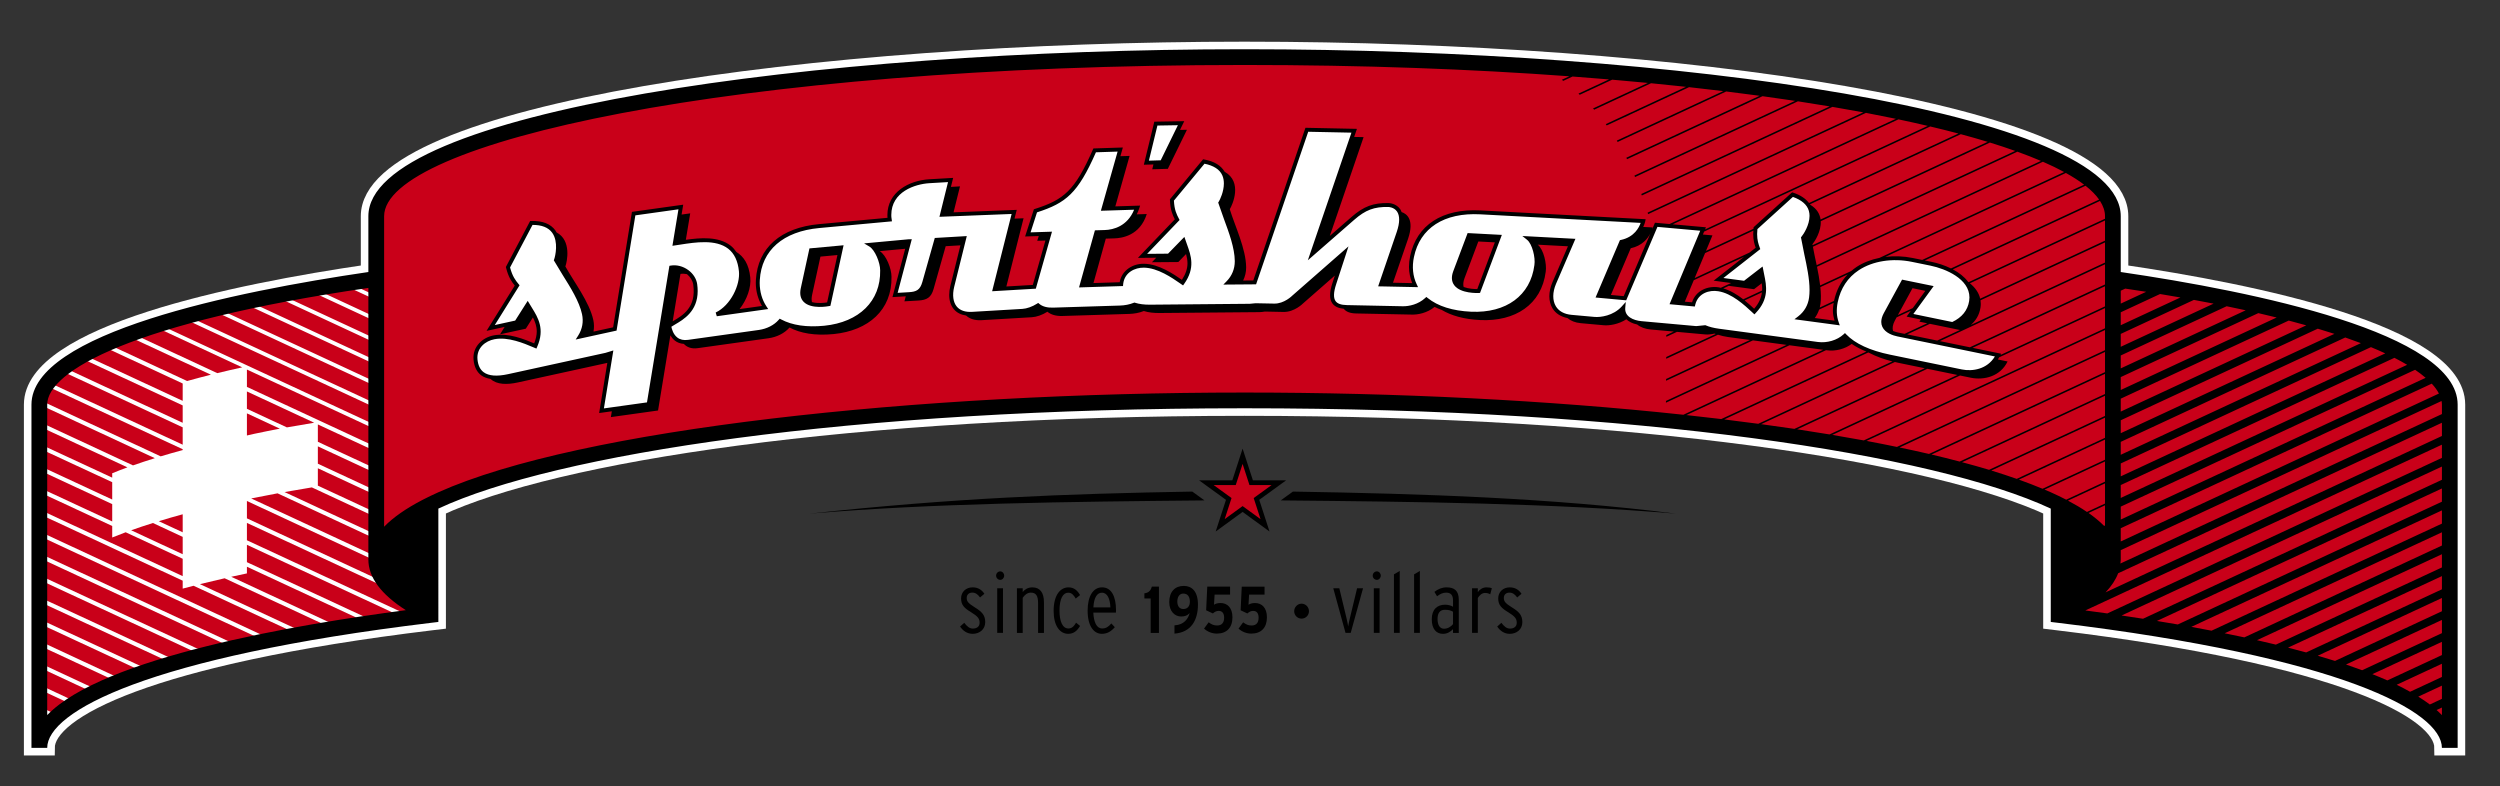<?xml version="1.0" encoding="iso-8859-1"?>
<!-- Generator: Adobe Illustrator 19.0.0, SVG Export Plug-In . SVG Version: 6.00 Build 0)  -->
<!DOCTYPE svg PUBLIC "-//W3C//DTD SVG 1.1//EN" "http://www.w3.org/Graphics/SVG/1.1/DTD/svg11.dtd">
<svg version="1.1" id="Calque_1" xmlns="http://www.w3.org/2000/svg" xmlns:xlink="http://www.w3.org/1999/xlink" x="0px" y="0px"
	 viewBox="0 0 330.667 104" style="enable-background:new 0 0 330.667 104;" xml:space="preserve">
<rect x="0" y="0" width="330.667" height="104" fill="#333333" stroke="none"/>
<g>
	<path style="fill:#FFFFFF;stroke:#FFFFFF;stroke-width:2;" d="M280.504,35.979v-7.383c0-13.823-58.924-22.084-115.891-22.084
		S48.723,14.773,48.723,28.596v7.383C31.037,38.57,4.161,44.062,4.161,53.515v45.407h2.082c0-4.805,13.309-12.023,50.82-16.549
		l0.917-0.11V67.27c15.386-7.189,54.442-13.269,106.633-13.269s91.247,6.079,106.634,13.269v14.993l0.916,0.11
		c37.511,4.526,50.82,11.744,50.82,16.549h2.082V53.515C325.066,44.062,298.191,38.57,280.504,35.979z"/>
</g>
<path style="fill:#FFFFFF;" d="M279.465,36.876v-8.278c0-11.62-51.422-21.043-114.851-21.043S49.765,16.977,49.765,28.597v8.278
	c-27.106,3.85-44.561,9.868-44.561,16.641v17.429v27.979c0-7.35,20.57-13.821,51.737-17.582v-14.67v-0.001
	c16.25-8.005,58.324-13.709,107.673-13.709c49.348,0,91.424,5.704,107.674,13.708v0.002v14.67
	c31.168,3.761,51.738,10.232,51.738,17.582V70.945V53.516C324.026,46.744,306.569,40.725,279.465,36.876z"/>
<polygon style="fill:#C90019;" points="164.355,60.351 165.489,63.841 169.155,63.841 166.189,65.994 167.321,69.482 
	164.355,67.324 161.39,69.482 162.524,65.994 159.556,63.841 163.223,63.841 "/>
<g>
	<path style="fill:#C90019;" d="M192.466,35.952c-1.038,2.756,3.109,2.541,3.109,2.541l2.701-7.184l-3.982-0.211L192.466,35.952z"/>
	<path style="fill:#C90019;" d="M106.174,38.166c-0.63,2.877,3.442,2.064,3.442,2.064l1.631-7.497l-3.97,0.365L106.174,38.166z"/>
	<path style="fill:#C90019;" d="M279.464,36.875v-8.278c0-11.62-51.421-21.043-114.851-21.043c-63.43,0-114.85,9.423-114.85,21.043
		v8.295c-1.239,0.176-2.465,0.356-3.664,0.54l3.642,1.693v0.56l-4.544-2.111c-1.24,0.194-2.454,0.395-3.647,0.6l8.191,3.809v0.559
		l-9.073-4.218c-1.208,0.211-2.384,0.43-3.54,0.65l12.613,5.863v0.561l-13.466-6.26c-1.171,0.229-2.317,0.461-3.432,0.699
		l16.898,7.855v0.562l-17.721-8.238c-1.133,0.247-2.243,0.498-3.314,0.755l21.035,9.779v0.561L27.919,40.964
		c-1.092,0.269-2.158,0.541-3.181,0.818l25.004,11.623v0.559L23.988,41.991c-1.045,0.292-2.061,0.588-3.028,0.889L49.742,56.26v0.56
		l-17.083-7.942v2.296l17.083,7.942v0.602l-7.701-3.58v2.297l7.701,3.58v0.602l-7.701-3.58v2.296l7.701,3.58v0.604l-7.701-3.581
		v2.297l7.701,3.58v0.602l-8.496-3.949c-1.228,0.201-2.432,0.406-3.608,0.618l12.104,5.627v0.601L36.71,65.251
		c-1.191,0.221-2.353,0.445-3.486,0.676l16.518,7.678v0.041c0.203-2.085,2.074-4.095,5.359-5.99
		c0.189-0.109,0.389-0.219,0.587-0.327c0.324-0.177,0.654-0.353,1.001-0.526c16.057-8.073,58.307-13.84,107.924-13.84
		c49.349,0,91.423,5.703,107.674,13.707v0.002c0.573,0.282,1.113,0.567,1.622,0.855c0.01,0.006,0.021,0.012,0.03,0.018
		c0.241,0.137,0.475,0.274,0.7,0.412c0.023,0.014,0.046,0.028,0.068,0.042c0.219,0.135,0.431,0.27,0.635,0.405
		c0.022,0.016,0.044,0.03,0.066,0.045c0.205,0.138,0.404,0.275,0.594,0.414c0.006,0.004,0.012,0.009,0.018,0.013
		c0.755,0.552,1.387,1.112,1.898,1.68c0.05,0.055,0.102,0.11,0.15,0.165c0.081,0.095,0.154,0.189,0.228,0.285
		c0.057,0.072,0.113,0.144,0.166,0.217c0.062,0.087,0.12,0.174,0.178,0.262c0.053,0.082,0.104,0.164,0.153,0.245
		c0.048,0.082,0.093,0.164,0.137,0.247c0.046,0.089,0.089,0.178,0.129,0.268c0.035,0.077,0.07,0.154,0.1,0.231
		c0.038,0.097,0.069,0.194,0.101,0.292c0.022,0.07,0.047,0.143,0.066,0.213c0.028,0.111,0.049,0.224,0.068,0.335
		c0.011,0.059,0.025,0.116,0.033,0.175c0.022,0.172,0.035,0.343,0.035,0.515c0,2.582-2.539,5.053-7.177,7.337
		c31.168,3.761,51.738,10.232,51.738,17.582V70.944V53.515C324.026,46.743,306.569,40.723,279.464,36.875z M152.882,16.35
		l3.337-0.059l-2.529,5.167l-2.062,0.06L152.882,16.35z M259.422,49.116l-9.481-1.951c-1.961-0.4-4.429-1.184-5.924-2.748
		c-0.898,0.826-2.316,1.246-3.604,1.073l-13.091-1.756c-0.636-0.087-1.262-0.228-1.804-0.458c-0.437,0.109-0.854,0.147-1.189,0.115
		l-7.23-0.653c-1.385-0.125-2.499-0.82-2.391-2.041c-1.151,1.284-2.928,1.559-3.815,1.479l-3.049-0.275
		c-2.48-0.221-3.186-2.31-2.275-4.453l2.422-5.619l-5.841-0.311c0.786,0.635,1.218,2.559,1.058,3.582
		c-0.555,4.366-4.06,6.596-8.647,6.389c-2.674-0.125-4.598-0.834-5.889-1.871c-1.016,0.938-2.361,1.166-3.133,1.149l-7.404-0.153
		c-1.886-0.039-2.329-1.035-1.645-3.121l1.331-4.084l-6.707,5.875c0,0-1.127,1.163-2.587,1.131l-2.457-0.048
		c-0.253,0.045-0.508,0.07-0.76,0.073l-13.204,0.119c-0.724,0.006-1.436-0.07-2.054-0.266c-0.644,0.26-1.317,0.361-1.906,0.381
		l-8.858,0.275c-0.841,0.025-1.525-0.166-1.99-0.561c-0.668,0.426-1.432,0.691-2.068,0.728l-6.644,0.391
		c-2.238,0.132-3.149-1.442-2.635-3.61l1.586-6.393l-3.696,0.219l-1.594,5.639c-0.324,1.169-0.912,1.48-2.012,1.544l-1.849,0.108
		l1.866-7.083c-0.027-0.003-0.053-0.017-0.082-0.022l-5.059,0.468c0.87,0.513,1.576,2.355,1.565,3.39
		c0.083,4.402-3.063,7.112-7.631,7.577c-2.517,0.247-4.445-0.116-5.855-0.868c-0.681,0.785-1.717,1.272-2.773,1.422l-9.376,1.314
		c-2.291,0.32-2.526-2.125-2.526-2.125c1.146-0.797,3.965-1.714,3.438-5.472c-0.199-1.409-1.783-2.467-3.188-2.229l-2.967,18.068
		l-6.238,0.872l1.238-7.603c-0.214,0.083-0.436,0.154-0.66,0.201l-12.902,2.823c-2.015,0.442-4.125,0.295-4.344-2.208
		c-0.145-1.668,1.198-2.69,2.457-2.925c1.991-0.394,4.38,0.702,5.462,1.153c1.118-2.553-0.141-3.979-1.019-5.484l-1.49,2.348
		l-3.406,0.747l3.505-5.626c-0.396-0.48-0.887-1.061-1.217-2.406l3.09-5.856c4.49-0.132,3.536,4.165,3.262,4.911
		c1.142,2.061,3.175,4.691,3.699,7.088c0.237,1.082,0.032,2.137-0.538,3.033l4.626-1.012l2.486-15.257l6.241-0.875L89.253,32.2
		c2.749-0.384,8.205-1.707,8.741,3.649c0.21,2.006-1.201,4.761-3.221,5.722l6.388-0.894c-0.705-1.06-1.006-2.332-0.922-3.675
		c0.221-3.79,2.893-6.619,8.102-7.1l9.342-0.861c-0.016-0.109-0.038-0.215-0.044-0.324c-0.189-3.238,2.867-4.604,5.283-4.748
		l2.808-0.163l-1.136,4.598l9.547-0.375l-2.576,10.214l5.241-0.308l1.99-7.02l-2.848,0.09l1.006-3.12
		c3.843-1.228,5.376-2.381,7.833-7.997l3.381-0.108l-2.212,7.826l4.482-0.141c-0.907,2.877-3.319,3.191-4.28,3.22l-1.137,0.035
		l-1.955,7.026l5.238-0.164c0-0.029-0.003-0.048,0-0.076c0.199-1.664,1.722-2.388,3.005-2.361c2.028,0.021,4.143,1.586,5.108,2.248
		c1.618-2.268,0.678-3.921,0.13-5.574l-1.941,1.993l-3.489,0.032l4.586-4.79c-0.29-0.552-0.652-1.218-0.7-2.602l4.227-5.101
		c4.42,0.791,2.607,4.803,2.184,5.479c0.696,2.249,2.147,5.242,2.167,7.692c0.01,1.105-0.408,2.102-1.148,2.858l3.52-0.029
		l6.897-20.188l6.262,0.132l-5.568,16.301l5.402-4.716c1.594-1.391,2.814-1.801,4.699-1.762c0.356,0.006,2.485,0.291,1.35,3.629
		c0,0-1.854,5.342-2.349,6.873l4.5,0.092c-0.548-1.149-0.659-2.453-0.382-3.771c0.77-3.72,3.819-6.132,9.045-5.853l21.539,1.149
		c0,0-0.439,2.228-2.896,2.753l-3.032,7.135l3.508,0.32l4.132-9.715l6.202,0.558l-4.06,9.721l2.773,0.253
		c0.008-0.032,0.011-0.058,0.018-0.09c0.433-1.617,2.045-2.117,3.309-1.909c2.005,0.308,3.878,2.156,4.739,2.95
		c1.923-2.018,1.226-3.787,0.918-5.504l-2.202,1.698l-3.457-0.462l5.218-4.088c-0.209-0.586-0.475-1.301-0.324-2.678l4.905-4.45
		c4.265,1.409,1.9,5.122,1.388,5.732c0.368,2.326,1.381,5.494,1.054,7.923c-0.146,1.099-0.702,2.021-1.541,2.665l4.956,0.667
		c-0.28-0.794-0.361-1.711-0.141-2.79c1.051-5.113,6.179-6.359,10.117-5.549l2.477,0.506c2.161,0.445,5.775,1.957,5.303,4.969
		c-0.252,1.563-1.275,2.482-2.439,3.012l-5.648-1.163l2.685-3.688l-3.592-0.737l-2.334,4.284c-0.95,1.784,0.62,2.47,1.629,2.679
		l13.283,2.729C263.354,48.918,261.236,49.491,259.422,49.116z"/>
	<path style="fill:#C90019;" d="M6.004,50.976l0.004,0.002c0.011-0.017,0.02-0.034,0.032-0.052
		C6.029,50.944,6.015,50.96,6.004,50.976z"/>
	<path style="fill:#C90019;" d="M32.659,75.842c-0.705,0.147-1.395,0.297-2.076,0.447l14.453,6.717
		c1.22-0.193,2.464-0.381,3.728-0.564L32.659,74.96V75.842z"/>
	<path style="fill:#C90019;" d="M32.659,74.356l17.093,7.943c1.255-0.178,2.534-0.351,3.829-0.52l-20.922-9.719V74.356z"/>
	<path style="fill:#C90019;" d="M26.445,77.262l14.006,6.51c1.184-0.209,2.391-0.413,3.622-0.611l-14.36-6.675
		C28.59,76.74,27.497,76.999,26.445,77.262z"/>
	<path style="fill:#C90019;" d="M32.659,69.163v2.296l21.935,10.19c0.761-0.098,1.527-0.192,2.301-0.285
		c-2.136-1.053-3.82-2.145-5.022-3.27L32.659,69.163z"/>
	<path style="fill:#C90019;" d="M5.202,98.946c-0.045-0.607,0.108-1.207,0.383-1.801l-0.383-0.18V98.946z"/>
	<path style="fill:#C90019;" d="M5.202,96.366l0.637,0.295c0.333-0.564,0.784-1.123,1.356-1.675l-1.993-0.917V96.366z"/>
	<path style="fill:#C90019;" d="M5.202,93.466l2.43,1.123c0.544-0.474,1.175-0.942,1.891-1.403l-4.321-2.015V93.466z"/>
	<path style="fill:#C90019;" d="M5.202,90.57l4.868,2.27c0.689-0.417,1.454-0.828,2.278-1.233l-7.146-3.332V90.57z"/>
	<path style="fill:#C90019;" d="M5.202,78.979l18.376,8.533c1.008-0.285,2.051-0.564,3.131-0.84L5.202,76.683V78.979z"/>
	<path style="fill:#C90019;" d="M5.202,76.083l22.349,10.38c1.052-0.262,2.138-0.519,3.254-0.771L5.202,73.787V76.083z"/>
	<path style="fill:#C90019;" d="M5.202,87.673l7.779,3.625c0.796-0.373,1.654-0.742,2.562-1.104L5.202,85.378V87.673z"/>
	<path style="fill:#C90019;" d="M5.202,84.774l11.042,5.142c0.886-0.341,1.819-0.677,2.801-1.008L5.202,82.479V84.774z"/>
	<path style="fill:#C90019;" d="M5.202,81.876l14.603,6.782c0.951-0.31,1.942-0.615,2.975-0.915L5.202,79.58V81.876z"/>
	<polygon style="fill:#C90019;" points="14.842,66.676 5.181,62.185 5.185,64.483 14.842,68.971 	"/>
	<path style="fill:#C90019;" d="M21.253,60.36c0.936-0.281,1.9-0.559,2.911-0.83v-0.111l-18.156-8.44
		c-0.418,0.632-0.688,1.27-0.796,1.918L21.253,60.36z"/>
	<path style="fill:#C90019;" d="M20.478,60.602L5.162,53.475c-0.001,0.021-0.005,0.041-0.005,0.062l0.006,2.236l12.429,5.783
		C18.507,61.233,19.471,60.915,20.478,60.602z"/>
	<path style="fill:#C90019;" d="M14.842,62.596c0.639-0.264,1.311-0.523,2.01-0.781L5.165,56.378l0.007,2.313l9.67,4.485V62.596z"/>
	<polygon style="fill:#C90019;" points="14.842,66.074 14.842,63.778 5.174,59.294 5.181,61.583 	"/>
	<path style="fill:#C90019;" d="M24.164,73.907l-7.541-3.506c-0.614,0.229-1.215,0.457-1.781,0.691v-1.361v-0.158l-9.655-4.488
		l0.006,2.299l18.971,8.818V73.907z"/>
	<path style="fill:#C90019;" d="M24.164,77.854v-1.049L5.195,67.988l0.006,2.298l30.772,14.318c1.153-0.227,2.33-0.449,3.536-0.666
		l-13.902-6.461C25.121,77.602,24.634,77.727,24.164,77.854z"/>
	<path style="fill:#C90019;" d="M5.202,70.967v2.215L31.68,85.495c1.1-0.242,2.231-0.479,3.388-0.711L5.202,70.887V70.967z"/>
	<path style="fill:#C90019;" d="M32.659,66.264v2.297l18.234,8.477c-0.726-0.927-1.121-1.874-1.164-2.836L32.659,66.264z"/>
	<path style="fill:#C90019;" d="M17.35,70.137l6.814,3.168V71.01l-3.939-1.832C19.222,69.493,18.258,69.812,17.35,70.137z"/>
	<path style="fill:#C90019;" d="M32.659,56.778V57.6l0.972-0.221c1.138-0.229,2.186-0.463,3.381-0.682l-4.353-2.023V56.778z"/>
	<path style="fill:#C90019;" d="M24.164,50.725l-10.791-5.018c-0.857,0.391-1.648,0.788-2.378,1.191l13.169,6.121V50.725z"/>
	<path style="fill:#C90019;" d="M27.893,49.561l-11.217-5.215c-0.933,0.352-1.811,0.707-2.639,1.069l10.714,4.981
		C25.761,50.112,26.806,49.834,27.893,49.561z"/>
	<path style="fill:#C90019;" d="M24.164,57.104v-0.582L7.891,48.958c-0.626,0.518-1.142,1.041-1.556,1.572l17.828,8.288V57.104z"/>
	<path style="fill:#C90019;" d="M24.164,53.624l-13.749-6.392c-0.759,0.443-1.439,0.893-2.04,1.349l15.788,7.34V53.624z"/>
	<path style="fill:#C90019;" d="M41.556,55.913l-8.898-4.137v2.297l5.288,2.457C39.124,56.319,40.327,56.114,41.556,55.913z"/>
	<path style="fill:#C90019;" d="M24.164,68.022c-1.063,0.287-2.183,0.617-3.163,0.915l3.163,1.47V68.022z"/>
	<path style="fill:#C90019;" d="M32.037,48.589l-11.79-5.48c-0.994,0.318-1.948,0.641-2.852,0.97l11.345,5.274
		C29.805,49.092,30.905,48.839,32.037,48.589z"/>
</g>
<path style="fill:none;stroke:#AEC0CA;stroke-width:2.082;" d="M56.939,81.34"/>
<path d="M164.058,60.255c0,0-0.938,2.895-1.061,3.274c-0.399,0-4.403,0-4.403,0s3.24,2.35,3.563,2.584
	c-0.123,0.38-1.361,4.188-1.361,4.188s3.236-2.356,3.559-2.592c0.323,0.235,3.56,2.591,3.56,2.591s-1.235-3.808-1.358-4.188
	c0.323-0.234,3.561-2.584,3.561-2.584s-4.002,0-4.401,0c-0.123-0.38-1.36-4.189-1.36-4.189L164.058,60.255z M163.223,64.154h0.227
	c0,0,0.582-1.795,0.905-2.791c0.324,0.996,0.907,2.791,0.907,2.791s1.884,0,2.931,0c-0.847,0.614-2.371,1.721-2.371,1.721
	s0.582,1.794,0.905,2.789c-0.847-0.616-2.372-1.726-2.372-1.726s-1.523,1.109-2.37,1.725c0.323-0.995,0.906-2.788,0.906-2.788
	s-1.525-1.106-2.372-1.721C161.565,64.154,163.223,64.154,163.223,64.154z"/>
<g>
	<path d="M171.01,65.019l-1.614,1.168c18.12,0.176,35.837,0.377,52.254,1.75C205.142,65.857,188.515,65.314,171.01,65.019z"/>
	<path d="M157.7,65.019c-16.941,0.299-31.393,0.84-50.639,2.918c16.416-1.373,34.134-1.574,52.254-1.75L157.7,65.019z"/>
</g>
<g>
	<path d="M128.65,83.834c-0.742,0-1.293-0.414-1.664-0.965l0.551-0.494c0.371,0.482,0.697,0.764,1.135,0.764
		c0.574,0,0.899-0.305,0.899-0.764c0-0.529-0.214-0.832-1.102-1.383c-0.921-0.551-1.349-0.967-1.349-1.844
		c0-0.844,0.63-1.461,1.529-1.461c0.707,0,1.225,0.336,1.551,0.853l-0.573,0.482c-0.271-0.369-0.562-0.639-1.023-0.639
		c-0.46,0-0.741,0.279-0.741,0.707c0,0.461,0.214,0.707,1.057,1.236c0.921,0.562,1.394,1.023,1.394,1.955
		C130.313,83.261,129.549,83.834,128.65,83.834z"/>
	<path d="M132.302,76.697c-0.304,0-0.551-0.258-0.551-0.562c0-0.303,0.247-0.561,0.551-0.561c0.281,0,0.518,0.258,0.518,0.561
		C132.82,76.439,132.583,76.697,132.302,76.697z M131.898,83.711v-5.9h0.764v5.9H131.898z"/>
	<path d="M137.304,83.711v-3.955c0-0.967-0.292-1.371-0.955-1.371c-0.473,0-0.832,0.324-1.079,0.686v4.641h-0.765v-5.9h0.765v0.494
		c0.259-0.326,0.675-0.617,1.27-0.617c1.001,0,1.54,0.662,1.54,1.977v4.047H137.304z"/>
	<path d="M141.294,83.834c-1.112,0-1.934-1.055-1.934-3.033c0-2.104,0.889-3.113,1.967-3.113c0.754,0,1.203,0.449,1.529,1.021
		l-0.573,0.461c-0.281-0.473-0.528-0.775-1-0.775c-0.675,0-1.146,0.775-1.146,2.359c0,1.43,0.393,2.373,1.18,2.373
		c0.439,0,0.72-0.27,1.012-0.764l0.528,0.426C142.475,83.441,142.002,83.834,141.294,83.834z"/>
	<path d="M146.869,80.34h-2.248c0.067-1.338,0.506-1.945,1.124-1.945C146.476,78.394,146.825,79.205,146.869,80.34z M147.612,80.722
		c0-1.891-0.642-3.035-1.844-3.035c-1.157,0-1.911,1.123-1.911,3.078c0,2.104,0.855,3.068,1.877,3.068
		c0.697,0,1.215-0.303,1.72-0.877l-0.46-0.494c-0.405,0.473-0.742,0.664-1.214,0.664c-0.732,0-1.113-0.832-1.169-2.102h2.989
		C147.612,80.935,147.612,80.857,147.612,80.722z"/>
	<path d="M153.289,83.711v-6.119h-0.935c-0.123,0.455-0.385,0.822-0.988,0.883v0.682h0.83v4.555H153.289z"/>
	<path d="M157.381,79.593c0,0.516-0.262,0.961-0.865,0.961c-0.533,0-0.796-0.418-0.796-0.986c0-0.568,0.253-1.059,0.786-1.059
		C157.154,78.509,157.381,79.007,157.381,79.593z M158.449,79.968c0-1.758-0.806-2.473-1.88-2.473c-1.137,0-1.915,0.75-1.915,2.141
		c0,1.26,0.761,1.906,1.564,1.906c0.525,0,0.839-0.131,1.137-0.463c-0.201,0.77-0.743,1.564-2.011,1.635v1.092
		C157.522,83.64,158.449,82.058,158.449,79.968z"/>
	<path d="M163.012,81.648c0-1.267-0.683-1.889-1.574-1.889c-0.402,0-0.646,0.088-0.866,0.227l0.079-1.338h2.046v-1.057h-3.017
		l-0.147,3.131l0.891,0.418c0.228-0.219,0.482-0.34,0.77-0.34c0.445,0,0.718,0.297,0.718,0.908c0,0.621-0.289,1.023-0.919,1.023
		c-0.42,0-0.708-0.105-1.128-0.42l-0.611,0.83c0.438,0.412,1.066,0.664,1.688,0.664C162.251,83.806,163.012,83.021,163.012,81.648z"
		/>
	<path d="M165.503,83.806c-0.621,0-1.251-0.252-1.688-0.664l0.611-0.83c0.42,0.314,0.709,0.42,1.129,0.42
		c0.629,0,0.917-0.402,0.917-1.023c0-0.611-0.271-0.908-0.717-0.908c-0.288,0-0.541,0.121-0.769,0.34l-0.892-0.418l0.148-3.131
		h3.016v1.057h-2.045l-0.079,1.338c0.218-0.139,0.463-0.227,0.865-0.227c0.892,0,1.573,0.621,1.573,1.889
		C167.575,83.021,166.815,83.806,165.503,83.806z"/>
	<path d="M172.156,81.824c-0.539,0-0.979-0.438-0.979-0.979c0-0.539,0.439-1,0.979-1c0.539,0,0.978,0.461,0.978,1
		C173.133,81.386,172.695,81.824,172.156,81.824z"/>
	<path d="M178.653,83.711h-0.685l-1.619-5.9h0.798l0.967,4.014c0.067,0.279,0.169,0.785,0.202,1.033
		c0.034-0.248,0.146-0.754,0.214-1.033l0.967-4.014h0.787L178.653,83.711z"/>
	<path d="M182.115,76.697c-0.304,0-0.551-0.258-0.551-0.562c0-0.303,0.247-0.561,0.551-0.561c0.281,0,0.517,0.258,0.517,0.561
		C182.631,76.439,182.396,76.697,182.115,76.697z M181.71,83.711v-5.9h0.764v5.9H181.71z"/>
	<path d="M184.373,83.711v-7.744l0.765-0.449v8.193H184.373z"/>
	<path d="M187.037,83.711v-7.744l0.764-0.449v8.193H187.037z"/>
	<path d="M192.186,82.552c-0.281,0.35-0.709,0.607-1.192,0.607c-0.562,0-0.855-0.506-0.855-1.293c0-0.764,0.304-1.213,0.979-1.213
		c0.518,0,0.787,0.1,1.068,0.258V82.552z M192.95,83.711V79.34c0-1.248-0.619-1.652-1.618-1.652c-0.607,0-1.124,0.225-1.608,0.594
		l0.35,0.586c0.415-0.316,0.774-0.482,1.202-0.482c0.618,0,0.911,0.324,0.911,1.033v0.832c-0.26-0.158-0.63-0.269-1.058-0.269
		c-0.999,0-1.753,0.596-1.753,1.922c0,1.348,0.641,1.932,1.483,1.932c0.573,0,1.001-0.279,1.327-0.617v0.494H192.95z"/>
	<path d="M197.322,77.81c-0.169-0.08-0.37-0.123-0.72-0.123c-0.482,0-0.898,0.281-1.135,0.629V77.81h-0.765v5.9h0.765v-4.619
		c0.214-0.359,0.562-0.664,0.934-0.664c0.304,0,0.494,0.057,0.708,0.18L197.322,77.81z"/>
	<path d="M201.357,82.283c0-0.932-0.472-1.393-1.393-1.955c-0.843-0.529-1.057-0.775-1.057-1.236c0-0.428,0.281-0.707,0.741-0.707
		c0.462,0,0.754,0.27,1.023,0.639l0.573-0.482c-0.326-0.518-0.843-0.853-1.551-0.853c-0.9,0-1.529,0.617-1.529,1.461
		c0,0.877,0.428,1.293,1.349,1.844c0.889,0.551,1.102,0.854,1.102,1.383c0,0.459-0.325,0.764-0.898,0.764
		c-0.439,0-0.765-0.281-1.136-0.764l-0.551,0.494c0.371,0.551,0.922,0.965,1.664,0.965
		C200.592,83.834,201.357,83.261,201.357,82.283z"/>
</g>
<g>
	<path d="M107.063,32.856l-1.144,5.254c-0.17,0.775-0.041,1.387,0.384,1.819c0.995,1.015,3.269,0.574,3.364,0.555l0.167-0.033
		l1.743-8.011l-0.354,0.033L107.063,32.856z M109.401,39.999c-0.299,0.049-1.245,0.175-2.007-0.042
		c-0.06-0.26-0.062-0.572,0.02-0.951l1.104-5.065l2.246-0.207C110.381,35.49,109.458,39.733,109.401,39.999z"/>
	<path d="M194.051,31.006l-1.828,4.854c-0.28,0.742-0.241,1.366,0.116,1.855c0.839,1.148,3.151,1.042,3.25,1.037l0.17-0.009
		l2.886-7.675l-4.527-0.24L194.051,31.006z M197.718,32.057c-0.587,1.559-2.227,5.919-2.324,6.179
		c-0.334,0.001-1.135-0.028-1.803-0.271c-0.083-0.314-0.062-0.696,0.116-1.17l1.826-4.854L197.718,32.057z"/>
	<path d="M152.404,22.39l2.061-0.059l2.529-5.167l-0.92,0.017l0.565-1.155l-0.426,0.008l-3.536,0.06l-1.383,5.694l1.265-0.036
		L152.404,22.39z M151.96,21.248c0.136-0.557,1.045-4.304,1.127-4.642c0.307-0.005,2.107-0.036,2.71-0.046
		c-0.311,0.635-2.152,4.396-2.273,4.642C153.304,21.21,152.392,21.235,151.96,21.248z"/>
	<path d="M280.504,35.979v-7.383c0-13.823-58.924-22.084-115.891-22.084S48.723,14.773,48.723,28.596v7.383
		C31.037,38.57,4.161,44.062,4.161,53.515v45.407h2.082c0-4.805,13.309-12.023,50.82-16.549l0.917-0.11V67.27
		c15.386-7.189,54.442-13.269,106.633-13.269s91.247,6.079,106.634,13.269v14.993l0.916,0.11
		c37.511,4.526,50.82,11.744,50.82,16.549h2.082V53.515C325.066,44.062,298.191,38.57,280.504,35.979z M280.504,38.451l0.598-0.278
		c0.939,0.139,1.862,0.279,2.767,0.422l-3.364,1.563V38.451z M280.504,41.306l5.199-2.417c0.917,0.15,1.816,0.303,2.695,0.457
		l-7.895,3.67V41.306z M280.504,44.165l9.674-4.498c0.89,0.163,1.76,0.328,2.608,0.494l-12.282,5.709V44.165z M280.504,47.018
		l14.007-6.512c0.864,0.177,1.705,0.356,2.524,0.536l-16.531,7.685V47.018z M280.504,49.876l18.196-8.46
		c0.833,0.192,1.64,0.386,2.425,0.58l-20.621,9.587V49.876z M280.504,52.731l22.22-10.33c0.801,0.209,1.572,0.419,2.32,0.631
		l-24.54,11.408V52.731z M280.504,55.589l26.061-12.116c0.764,0.228,1.498,0.456,2.202,0.685l-28.263,13.139V55.589z
		 M280.504,58.444l29.697-13.806c0.72,0.249,1.412,0.499,2.065,0.749l-31.763,14.766V58.444z M280.504,61.301l33.094-15.387
		c0.671,0.276,1.301,0.552,1.894,0.827l-34.987,16.265V61.301z M280.504,64.155l36.198-16.828c0.61,0.311,1.168,0.619,1.684,0.926
		l-37.882,17.609V64.155z M280.504,67.01l38.932-18.099c0.53,0.357,0.992,0.711,1.398,1.061l-40.329,18.747V67.01z M280.504,69.868
		l41.137-19.124c0.416,0.447,0.728,0.884,0.947,1.309l-42.084,19.563V69.868z M278.422,28.596c0,0,0,0.119,0,0.337l-18.052,8.392
		c-0.016-0.012-0.03-0.025-0.046-0.037c-0.492-0.674-1.214-1.226-2.035-1.661l19.47-9.052
		C278.193,27.25,278.422,27.924,278.422,28.596z M260.896,46.006l17.526-8.147c0,0.853,0,1.746,0,2.666l-13.827,6.428l0.082-0.169
		L260.896,46.006z M259.475,48.862l-9.481-1.951c-2.627-0.536-4.629-1.461-5.789-2.674l-0.176-0.185l-0.188,0.173
		c-0.844,0.775-2.176,1.17-3.395,1.007l-13.091-1.756c-0.684-0.093-1.268-0.24-1.736-0.44l-0.061-0.026l-0.104,0.013l-1.101,0.109
		c-0.002,0-7.232-0.653-7.232-0.653c-1.108-0.101-2.257-0.615-2.155-1.759l0.069-0.78l-0.521,0.583
		c-1.128,1.259-2.848,1.463-3.599,1.396l-3.049-0.275c-0.968-0.087-1.688-0.481-2.082-1.139c-0.458-0.765-0.45-1.841,0.022-2.954
		l2.569-5.962l-7.018-0.373l0.627,0.505c0.68,0.549,1.119,2.346,0.964,3.339c-0.511,4.021-3.721,6.381-8.379,6.169
		c-2.454-0.115-4.385-0.726-5.737-1.814l-0.175-0.141l-0.165,0.152c-0.89,0.823-2.107,1.099-2.951,1.082l-7.403-0.154
		c-0.759-0.016-1.246-0.189-1.488-0.531c-0.301-0.423-0.273-1.158,0.084-2.248l1.625-4.985l-7.42,6.5
		c-0.025,0.024-1.084,1.096-2.409,1.066l-2.458-0.048c-0.051,0.004-0.769,0.074-0.769,0.074c-0.002,0-13.202,0.118-13.202,0.118
		c-0.755,0.007-1.419-0.079-1.973-0.255l-0.09-0.028l-0.087,0.035c-0.537,0.217-1.166,0.343-1.816,0.363l-8.858,0.275
		c-0.772,0.025-1.4-0.148-1.814-0.499l-0.146-0.124l-0.161,0.104c-0.622,0.396-1.349,0.653-1.942,0.687
		c-0.001,0-6.646,0.391-6.646,0.391c-0.894,0.053-1.591-0.187-2.014-0.692c-0.487-0.58-0.613-1.504-0.353-2.6l1.671-6.731
		l-4.233,0.249l-1.644,5.817c-0.301,1.081-0.812,1.298-1.777,1.355c0,0-0.955,0.057-1.491,0.088
		c0.166-0.628,1.871-7.096,1.871-7.096l-0.453,0.012l-5.859,0.542l0.693,0.408c0.753,0.444,1.447,2.159,1.437,3.163
		c0.077,4.047-2.758,6.85-7.397,7.321c-2.319,0.227-4.239-0.056-5.707-0.839l-0.183-0.098l-0.136,0.156
		c-0.606,0.698-1.558,1.185-2.613,1.336l-9.375,1.312c-0.578,0.081-1.059-0.025-1.429-0.316c-0.537-0.422-0.72-1.118-0.777-1.419
		c0.163-0.1,0.468-0.287,0.468-0.287c1.154-0.673,3.011-1.756,3.011-4.438c0-0.286-0.021-0.59-0.066-0.914
		c-0.1-0.706-0.528-1.382-1.174-1.855c-0.695-0.509-1.54-0.725-2.315-0.596l-0.184,0.031c0,0-2.905,17.694-2.966,18.064
		c-0.336,0.047-5.096,0.712-5.698,0.796c0.104-0.634,1.249-7.667,1.249-7.667l-1.04,0.319l-12.902,2.822
		c-1.46,0.319-2.54,0.233-3.207-0.257c-0.476-0.351-0.754-0.929-0.823-1.719c-0.13-1.508,1.072-2.429,2.246-2.648
		c1.787-0.354,3.935,0.555,5.088,1.043l0.462,0.195l0.102-0.235c1.036-2.366,0.113-3.858-0.701-5.175L69.8,39.795l-0.227,0.35
		c0,0-1.324,2.088-1.432,2.258c-0.163,0.035-1.912,0.418-2.697,0.591c0.537-0.862,3.278-5.262,3.278-5.262l-0.14-0.169
		c-0.38-0.462-0.808-0.996-1.117-2.189c0.094-0.179,2.833-5.369,2.968-5.625c1.226-0.008,2.103,0.341,2.605,1.038
		c0.851,1.183,0.417,3.083,0.254,3.526l-0.043,0.117l1.188,1.966c1.02,1.626,2.177,3.47,2.543,5.148
		c0.218,0.996,0.044,1.979-0.503,2.839l-0.335,0.527l5.41-1.184c0,0,2.424-14.873,2.484-15.241c0.336-0.048,5.095-0.715,5.7-0.8
		c-0.099,0.6-0.797,4.826-0.797,4.826l1.067-0.161c1.97-0.306,4.668-0.725,6.309,0.546c0.807,0.624,1.285,1.627,1.42,2.979
		c0.189,1.798-1.085,4.516-3.074,5.461l0.148,0.493l6.798-0.952l-0.229-0.344c-0.587-0.884-0.893-1.949-0.893-3.102
		c0-0.137,0.004-0.274,0.013-0.413c0.228-3.917,3.095-6.416,7.866-6.856l9.612-0.887l-0.079-0.574
		c-0.006-0.092-0.008-0.183-0.008-0.271c0-3.07,3.141-4.087,5.047-4.2c0,0,1.917-0.112,2.456-0.144
		c-0.146,0.587-1.136,4.591-1.136,4.591s8.901-0.35,9.547-0.375c-0.159,0.631-2.577,10.221-2.577,10.221l5.779-0.339l2.138-7.54
		c0,0-2.275,0.072-2.834,0.09c0.17-0.529,0.788-2.446,0.853-2.646c3.849-1.246,5.395-2.506,7.794-7.944
		c0.258-0.009,2.326-0.075,2.866-0.093c-0.178,0.626-2.213,7.827-2.213,7.827s3.682-0.116,4.397-0.139
		c-0.89,2.193-2.76,2.652-3.856,2.686l-1.329,0.041l-2.101,7.551l5.815-0.182l0.027-0.299c0.179-1.499,1.546-2.156,2.741-2.133
		c1.82,0.021,3.736,1.352,4.766,2.066l0.411,0.284l0.148-0.209c1.497-2.1,0.902-3.746,0.379-5.2l-0.353-1.004l-0.295,0.296
		c0,0-1.726,1.772-1.865,1.916c-0.167,0.001-1.959,0.018-2.764,0.024c0.702-0.733,4.289-4.478,4.289-4.478l-0.101-0.192
		c-0.279-0.529-0.59-1.139-0.648-2.371c0.129-0.155,3.833-4.624,4.045-4.88c1.196,0.244,2.005,0.748,2.352,1.532
		c0.152,0.342,0.211,0.712,0.211,1.081c0,1.07-0.499,2.125-0.686,2.424l-0.066,0.105l0.759,2.162
		c0.666,1.803,1.422,3.847,1.436,5.564c0,0.013,0,0.024,0,0.036c0,1.008-0.371,1.919-1.074,2.638l-0.438,0.447l0.626-0.006
		l3.704-0.029c0,0,6.775-19.828,6.896-20.182c0.337,0.008,5.104,0.107,5.716,0.12c-0.221,0.646-5.767,16.882-5.767,16.882
		l6.133-5.353c1.499-1.309,2.641-1.737,4.523-1.699c0.029,0.001,0.733,0.021,1.137,0.595c0.391,0.558,0.381,1.488-0.028,2.692
		l-2.465,7.212l0.356,0.003l4.922,0.103l-0.181-0.381c-0.51-1.068-0.635-2.314-0.362-3.605c0.795-3.844,3.994-5.902,8.776-5.648
		c0,0,20.567,1.099,21.208,1.133c-0.19,0.566-0.805,1.87-2.606,2.255l-0.132,0.028l-3.225,7.588l4.052,0.37
		c0,0,3.989-9.377,4.132-9.713c0.334,0.029,5.052,0.453,5.66,0.508c-0.256,0.611-4.06,9.72-4.06,9.72l3.345,0.306l0.074-0.302
		c0.391-1.46,1.837-1.915,3.017-1.72c1.802,0.276,3.512,1.868,4.43,2.723l0.363,0.338l0.177-0.186
		c1.777-1.867,1.424-3.581,1.111-5.094l-0.207-1.049l-0.334,0.252c0,0-1.957,1.51-2.116,1.632c-0.165-0.021-1.939-0.258-2.737-0.364
		c0.8-0.627,4.879-3.823,4.879-3.823l-0.073-0.206c-0.163-0.458-0.343-0.963-0.343-1.789c0-0.195,0.015-0.417,0.037-0.651
		c0.147-0.134,4.448-4.035,4.695-4.259c1.149,0.412,1.878,1.024,2.111,1.85c0.061,0.217,0.088,0.439,0.088,0.661
		c0,1.217-0.796,2.434-1.054,2.74l-0.08,0.096l0.445,2.26c0.328,1.528,0.691,3.222,0.691,4.715c0,0.341-0.019,0.671-0.061,0.985
		c-0.134,1.011-0.632,1.873-1.441,2.495l-0.496,0.381l5.997,0.806l-0.142-0.401c-0.286-0.812-0.329-1.681-0.131-2.652
		c0.38-1.846,1.32-3.275,2.796-4.248c1.841-1.213,4.463-1.623,7.014-1.098c0.001,0,2.478,0.507,2.478,0.507
		c1.975,0.407,5.135,1.734,5.135,4.2c0,0.153-0.012,0.312-0.037,0.474c-0.201,1.249-0.963,2.177-2.235,2.775
		c-0.19-0.039-4.477-0.922-5.147-1.06c0.395-0.543,2.686-3.688,2.686-3.688l-4.177-0.856l-2.426,4.453
		c-0.218,0.408-0.326,0.789-0.326,1.14c0,0.233,0.048,0.453,0.145,0.658c0.385,0.818,1.409,1.14,1.986,1.259
		c0,0,12.176,2.503,12.899,2.651C262.836,48.838,260.904,49.158,259.475,48.862z M88.974,42.5l1.029-6.271
		c0.284-0.048,0.571-0.023,0.855,0.029c0.456,0.381,0.763,0.877,0.836,1.394c0.422,3.014-1.377,4.064-2.691,4.83L88.974,42.5z
		 M218.306,30.841c-1.114,2.619-3.435,8.073-3.543,8.329c-0.175-0.016-0.961-0.088-1.696-0.155l2.627-6.181
		C217.21,32.51,217.955,31.539,218.306,30.841z M225.527,33.472l6.389-2.971c-0.009,0.152-0.025,0.314-0.025,0.45
		c0,0.835,0.169,1.365,0.327,1.815c-0.06,0.047-0.376,0.294-0.818,0.642l-7.253,3.371L225.527,33.472z M233.064,38.429l-2.492,1.158
		c-0.763-0.593-1.672-1.159-2.644-1.44l0.732-0.341l3.338,0.446l1.019-0.785c0.034,0.25,0.064,0.499,0.064,0.75
		C233.081,38.288,233.068,38.359,233.064,38.429z M233.043,38.672c-0.085,0.696-0.368,1.408-1.028,2.166
		c-0.332-0.309-0.764-0.705-1.259-1.104L233.043,38.672z M227.6,38.07c-0.086-0.019-0.171-0.048-0.258-0.062
		c-1.405-0.232-3.037,0.387-3.543,1.979c-0.14-0.013-0.53-0.049-0.955-0.087l1.184-2.836l6.65-3.091
		c-1.649,1.292-4.023,3.151-4.023,3.151l2.312,0.31L227.6,38.07z M240.771,37.974l3.616-1.681c-0.9,0.936-1.508,2.109-1.808,3.509
		l-1.887,0.877c0.037-0.146,0.069-0.296,0.09-0.45C240.877,39.527,240.853,38.761,240.771,37.974z M242.646,42.415
		c-0.331-0.045-1.555-0.209-2.613-0.351c0.248-0.336,0.44-0.71,0.576-1.114l1.924-0.895c-0.063,0.363-0.102,0.72-0.102,1.065
		C242.43,41.574,242.535,41.995,242.646,42.415z M252.251,44.228l3.007-1.397l3.98,0.817l-3.008,1.398L252.251,44.228z
		 M252.995,40.753l-1.97,0.916l1.935-3.551l1.699,0.351C254.282,38.987,253.563,39.973,252.995,40.753z M250.625,42.404l0.233-0.429
		l1.884-0.876c-0.33,0.454-0.565,0.777-0.565,0.777l1.893,0.39l-0.203,0.279l1.047,0.215l-3.006,1.397l-0.842-0.173
		c-0.161-0.033-0.416-0.099-0.68-0.207C250.282,43.416,250.327,42.966,250.625,42.404z M260.551,45.935l-3.978-0.818l21.849-10.156
		c0,0.235,0,0.476,0,0.721v1.946L260.551,45.935z M260.665,42.985c0.638-0.541,1.125-1.28,1.286-2.292
		c0.055-0.346,0.05-0.669,0.004-0.976l16.467-7.654c0,0.784,0,1.681,0,2.667L260.665,42.985z M261.913,39.506
		c-0.184-0.818-0.695-1.491-1.362-2.036l17.871-8.307c0,0.544,0,1.464,0,2.669L261.913,39.506z M277.644,26.398l-19.594,9.108
		c-0.815-0.401-1.715-0.696-2.588-0.876c0,0-0.399-0.081-0.876-0.179l21.259-9.883C276.616,25.176,277.216,25.788,277.644,26.398z
		 M275.658,24.425l-21.416,9.955c-0.625-0.128-1.257-0.257-1.257-0.257c-1.221-0.251-2.455-0.287-3.626-0.142l23.886-11.104
		C274.169,23.39,274.976,23.907,275.658,24.425z M273.02,22.753l-24.424,11.354c-1.111,0.225-2.146,0.618-3.016,1.19
		c-0.253,0.167-0.486,0.351-0.71,0.542l-4.124,1.917c-0.096-0.817-0.248-1.653-0.418-2.471l29.88-13.892
		C271.24,21.842,272.176,22.296,273.02,22.753z M269.949,21.285l-29.664,13.788c-0.182-0.858-0.364-1.684-0.498-2.438l27.046-12.573
		C267.949,20.465,268.987,20.873,269.949,21.285z M266.55,19.963l-26.802,12.46c-0.007-0.038-0.016-0.079-0.021-0.116
		c0.291-0.347,1.171-1.693,1.097-3.05l22.38-10.402C264.385,19.218,265.498,19.589,266.55,19.963z M262.903,18.763l-22.102,10.274
		c-0.094-0.707-0.465-1.402-1.344-1.945c-0.016-0.025-0.038-0.046-0.055-0.071l19.946-9.273
		C260.589,18.081,261.776,18.42,262.903,18.763z M259.035,17.663l-19.764,9.188c-0.445-0.583-1.13-1.048-2.09-1.365l-0.145-0.048
		l-5.091,4.619l-0.011,0.098c-0.005,0.04-0.003,0.07-0.007,0.11l-6.283,2.92l0.856-2.051l-1.263-0.114
		c0.061-0.144,0.114-0.273,0.163-0.39l29.907-13.901C256.601,17.034,257.845,17.346,259.035,17.663z M254.98,16.651l-29.458,13.693
		c0.074-0.178,0.117-0.281,0.117-0.281l-4.399-0.395l29.86-13.882C252.439,16.069,253.731,16.357,254.98,16.651z M6.244,94.586
		c0-6.192,0-20.419,0-20.419V53.515c0-4.426,11.346-10.898,42.479-15.433v35.921c0,2.357,1.668,4.604,4.953,6.702
		C39.178,82.597,13.599,86.934,6.244,94.586z M164.614,51.92c-43.391,0-87.883,4.796-106.633,13.19
		c-0.733,0.329-1.429,0.662-2.082,1.001c-2.168,1.127-3.888,2.312-5.093,3.557c0-4.714,0-21.28,0-31.878v-2.108
		c0-4.224,0-7.085,0-7.085c0-9.66,45.731-20.002,113.809-20.002c15.585,0,29.994,0.543,42.956,1.495l-0.993,0.462
		c0.062,0.046,0.126,0.096,0.188,0.144l1.235-0.574c1.63,0.121,3.236,0.249,4.819,0.383l-4.038,1.877
		c0.055,0.051,0.109,0.102,0.164,0.154l4.294-1.996c1.601,0.137,3.176,0.28,4.728,0.43l-7.259,3.375
		c0.048,0.053,0.095,0.109,0.143,0.164l7.527-3.5c1.567,0.152,3.108,0.311,4.624,0.476l-10.613,4.934
		c0.043,0.057,0.084,0.114,0.126,0.172l10.89-5.062c1.536,0.168,3.044,0.343,4.525,0.523l-14.081,6.546
		c0.036,0.06,0.073,0.119,0.108,0.18l14.365-6.679c1.503,0.185,2.977,0.375,4.42,0.571l-17.634,8.197
		c0.032,0.063,0.064,0.123,0.096,0.187l17.92-8.33c1.467,0.2,2.903,0.408,4.309,0.62l-21.253,9.88
		c0.026,0.064,0.055,0.127,0.08,0.192l21.544-10.015c1.435,0.219,2.835,0.443,4.202,0.674l-24.918,11.584
		c0.023,0.067,0.045,0.132,0.068,0.198l25.213-11.721c1.396,0.236,2.758,0.479,4.082,0.727l-28.527,13.262
		c0.021,0.066,0.043,0.134,0.064,0.2l28.816-13.396c1.357,0.257,2.678,0.519,3.957,0.786l-29.938,13.917l-1.929-0.173
		c0,0-0.152,0.357-0.394,0.927c0.061-0.179,0.09-0.302,0.09-0.302l-1.248-0.066c0.186-0.393,0.255-0.692,0.262-0.726l0.059-0.295
		l-21.839-1.166c-5.065-0.269-8.461,1.939-9.313,6.06c-0.101,0.479-0.151,0.955-0.151,1.419c0,0.753,0.162,1.466,0.424,2.138
		c-0.363-0.008-1.568-0.032-2.54-0.053c0.717-2.127,1.994-5.806,1.994-5.806c0.863-2.539-0.16-3.31-0.856-3.536
		c-0.055-0.129-0.099-0.266-0.177-0.378c-0.544-0.774-1.451-0.813-1.553-0.815c-2.007-0.041-3.283,0.438-4.875,1.826
		c0,0-1.479,1.291-2.887,2.52l4.466-13.067l-1.246-0.026c0.228-0.666,0.365-1.068,0.365-1.068l-6.808-0.142l-0.062,0.18
		c0,0-6.721,19.669-6.838,20.012c-0.146,0.001-0.725,0.006-1.342,0.011c0.253-0.53,0.404-1.111,0.398-1.738
		c-0.021-2.454-1.472-5.446-2.167-7.692c0.36-0.583,1.725-3.603-0.673-4.952c-0.486-0.831-1.38-1.388-2.706-1.625l-0.149-0.027
		l-4.388,5.294l0.004,0.099c0.045,1.312,0.362,2.003,0.645,2.546c-0.241,0.252-4.885,5.102-4.885,5.102l2.427-0.021l-0.571,0.596
		l3.489-0.029l1.026-1.056c0.112,0.404,0.189,0.814,0.189,1.24c0,0.665-0.225,1.383-0.738,2.177
		c-1.083-0.752-3.056-2.108-5.014-2.131c-1.418-0.028-2.932,0.813-3.217,2.444c-0.241,0.008-2.142,0.066-3.468,0.108l1.633-5.875
		l1.137-0.035c0.962-0.031,3.374-0.342,4.281-3.219l-1.325,0.041c0.121-0.25,0.239-0.508,0.333-0.807l0.11-0.35
		c0,0-1.926,0.06-3.278,0.104l1.889-6.675l-1.218,0.038c0.196-0.694,0.326-1.152,0.326-1.152l-3.901,0.126l-0.065,0.15
		c-2.388,5.457-3.858,6.635-7.674,7.853l-0.128,0.041l-1.16,3.6c0,0,0.971-0.03,1.804-0.057l-0.202,0.625l1.083-0.034
		c-0.457,1.613-1.589,5.604-1.666,5.875c-0.225,0.013-2.162,0.127-3.5,0.205l2.275-9.022l-1.196,0.047
		c0.178-0.701,0.293-1.16,0.293-1.16s-5.772,0.226-8.356,0.328l0.85-3.435l-1.199,0.07c0.169-0.682,0.295-1.193,0.295-1.193
		l-3.161,0.184c-2.708,0.161-5.536,1.71-5.536,4.733c0,0.096,0.003,0.192,0.009,0.29c0,0.001,0.006,0.044,0.01,0.074
		c-0.512,0.048-9.07,0.838-9.07,0.838c-5.055,0.466-8.094,3.143-8.339,7.344c-0.009,0.148-0.014,0.297-0.014,0.444
		c0,1.115,0.306,2.136,0.817,3.034c-0.319,0.045-1.667,0.233-2.966,0.416c0.979-1.243,1.556-2.873,1.417-4.194
		c-0.175-1.747-0.878-2.775-1.836-3.363c-0.22-0.317-0.465-0.608-0.765-0.841c-1.597-1.235-3.97-1.048-5.921-0.768l0.579-3.499
		l-1.142,0.16c0.123-0.742,0.216-1.307,0.216-1.307l-6.781,0.95c0,0-2.433,14.93-2.489,15.27c-0.186,0.041-1.499,0.329-2.597,0.569
		c0.087-0.496,0.092-1.009-0.023-1.531c-0.522-2.396-2.557-5.03-3.697-7.087c0.217-0.596,0.856-3.445-1.173-4.508
		c-0.048-0.085-0.087-0.174-0.145-0.254c-0.63-0.874-1.704-1.296-3.193-1.252l-0.151,0.004l-3.207,6.078l0.023,0.096
		c0.313,1.275,0.765,1.888,1.152,2.363c-0.184,0.295-3.734,5.993-3.734,5.993l2.396-0.525l-0.609,0.979l3.409-0.744l0.939-1.485
		c0.291,0.569,0.509,1.164,0.509,1.863c0,0.467-0.117,0.991-0.34,1.569c-1.211-0.513-3.43-1.442-5.356-1.062
		c-1.438,0.268-2.817,1.454-2.666,3.203c0.083,0.946,0.431,1.65,1.033,2.093c0.328,0.241,0.746,0.382,1.217,0.464
		c0.834,0.785,2.231,0.767,3.595,0.468l11.85-2.591c-0.334,2.046-1.081,6.636-1.081,6.636l1.677-0.234l-0.126,0.771l6.24-0.875
		l1.632-9.942c0.142,0.247,0.326,0.492,0.581,0.692c0.338,0.267,0.742,0.409,1.198,0.441c0.376,0.4,0.948,0.69,1.832,0.565
		l9.375-1.313c1.058-0.147,2.093-0.638,2.773-1.419c1.41,0.749,3.34,1.114,5.856,0.865c4.569-0.462,7.715-3.176,7.63-7.574
		c0.012-1.035-0.693-2.877-1.563-3.393l3.374-0.312c-0.482,1.829-1.685,6.393-1.685,6.393l1.758-0.104l-0.175,0.662l1.85-0.106
		c1.1-0.067,1.688-0.378,2.012-1.544l1.596-5.643l1.951-0.113c-0.399,1.609-1.337,5.385-1.337,5.385
		c-0.098,0.413-0.146,0.807-0.146,1.174c0,0.759,0.205,1.406,0.606,1.884c0.387,0.462,0.942,0.742,1.623,0.84
		c0.464,0.433,1.141,0.669,2.046,0.616l6.645-0.389c0.635-0.038,1.398-0.301,2.066-0.73c0.465,0.398,1.15,0.59,1.99,0.564
		l8.857-0.275c0.59-0.019,1.266-0.122,1.906-0.381c0.617,0.195,1.33,0.269,2.055,0.262l13.204-0.115
		c0.253-0.003,0.506-0.031,0.759-0.076l2.458,0.051c1.459,0.029,2.587-1.131,2.587-1.131l4.203-3.682
		c-0.179,0.55-0.314,0.967-0.314,0.967c-0.212,0.646-0.317,1.184-0.317,1.634c0,0.439,0.102,0.793,0.303,1.077
		c0.292,0.412,0.797,0.642,1.509,0.716c0.298,0.389,0.824,0.602,1.64,0.618l7.402,0.15c0.734,0.019,1.978-0.196,2.971-1.016
		c0.295,0.153,0.62,0.277,0.947,0.4c1.247,0.742,2.923,1.237,5.105,1.339c4.588,0.205,8.093-2.025,8.646-6.392
		c0.16-1.019-0.27-2.944-1.057-3.578l3.996,0.212c-0.591,1.371-2.057,4.773-2.057,4.773c-0.268,0.63-0.401,1.256-0.401,1.837
		c0,0.589,0.137,1.132,0.411,1.589c0.409,0.684,1.101,1.115,1.991,1.299c0.427,0.36,1.005,0.605,1.756,0.673l3.048,0.275
		c0.691,0.062,1.919-0.106,2.976-0.789c0.347,0.321,0.828,0.562,1.433,0.687c0.436,0.371,1.074,0.597,1.796,0.662l3.053,0.276
		l-0.995,0.463c0.001,0.075,0.001,0.154,0.001,0.231l1.411-0.656l3.762,0.341c0.336,0.029,0.753-0.006,1.188-0.115
		c0.055,0.023,0.119,0.036,0.176,0.058l-6.546,3.043c0,0.075,0,0.155-0.001,0.231l6.839-3.18c0.425,0.135,0.873,0.242,1.339,0.306
		l2.905,0.39l-11.103,5.162c0,0.077-0.001,0.152-0.002,0.23l11.49-5.341l4.451,0.597l-15.955,7.417
		c-0.001,0.078-0.002,0.152-0.002,0.23l16.342-7.596l4.451,0.597l-18.489,8.595C204.82,52.94,184.603,51.92,164.614,51.92z
		 M223.055,54.901l18.47-8.586l0.128,0.017c1.148,0.155,2.375-0.185,3.269-0.843c0.552,0.384,1.208,0.719,1.935,1.018l-19.19,8.921
		C226.148,55.246,224.611,55.07,223.055,54.901z M228.057,55.476l19.053-8.857c0.043,0.017,0.078,0.037,0.122,0.054
		c0.98,0.512,2.056,0.874,3.067,1.131l-17.742,8.249C231.077,55.853,229.578,55.661,228.057,55.476z M232.942,56.103l17.688-8.224
		c0.185,0.044,0.373,0.092,0.551,0.128l3.404,0.7l-17.244,8.018C235.901,56.51,234.429,56.304,232.942,56.103z M237.713,56.782
		l17.216-8.003l3.977,0.818l-16.918,7.864C240.587,57.228,239.167,57.001,237.713,56.782z M242.352,57.522l16.896-7.855l1.414,0.291
		c1.815,0.372,3.93-0.198,4.874-2.146l-1.288-0.265c0.06-0.093,0.116-0.189,0.174-0.285l14-6.508c0,0.866,0,1.758,0,2.667
		l-31.905,14.832C245.16,58.002,243.767,57.759,242.352,57.522z M246.873,58.317l31.549-14.665c0,0.876,0,1.767,0,2.668
		L250.9,59.114C249.587,58.842,248.252,58.575,246.873,58.317z M251.243,59.185l27.18-12.635c0,0.884,0,1.775,0,2.669L255.14,60.042
		C253.88,59.749,252.576,59.464,251.243,59.185z M255.475,60.118l22.947-10.668c0,0.89,0,1.78,0,2.666l-19.221,8.936
		C257.996,60.733,256.763,60.421,255.475,60.118z M259.516,61.134l18.906-8.788c0,0.897,0,1.788,0,2.667l-15.333,7.128
		C261.95,61.797,260.748,61.463,259.516,61.134z M263.384,62.234l15.038-6.99c0,0.905,0,1.797,0,2.667l-11.676,5.428
		C265.676,62.963,264.56,62.593,263.384,62.234z M267.03,63.437l11.393-5.296c0,0.918,0,1.808,0,2.667l-8.262,3.84
		C269.176,64.236,268.136,63.831,267.03,63.437z M271.247,65.109c-0.265-0.118-0.553-0.233-0.828-0.351l8.003-3.72
		c0,0.935,0,1.827,0,2.669l-5.13,2.384C272.65,65.759,271.966,65.432,271.247,65.109z M278.422,63.938c0,0.967,0,1.863,0,2.667
		l-2.388,1.109c-0.751-0.51-1.59-1.01-2.514-1.498L278.422,63.938z M278.422,66.836c0,1.08,0,1.983,0,2.667l-0.118,0.055
		c-0.58-0.582-1.264-1.152-2.062-1.709L278.422,66.836z M322.984,94.586c-0.219-0.228-0.456-0.451-0.706-0.673l0.706-0.328
		C322.984,93.935,322.984,94.273,322.984,94.586z M322.984,92.437l-1.599,0.743c-0.468-0.355-0.985-0.7-1.528-1.04l3.127-1.453
		C322.984,91.296,322.984,91.881,322.984,92.437z M322.984,89.539l-4.213,1.959c-0.562-0.315-1.148-0.625-1.769-0.927l5.982-2.78
		C322.984,88.382,322.984,88.967,322.984,89.539z M322.984,86.642l-7.216,3.354c-0.635-0.283-1.3-0.559-1.982-0.829l9.197-4.275
		C322.984,85.474,322.984,86.059,322.984,86.642z M322.984,83.745l-10.55,4.904c-0.696-0.258-1.406-0.511-2.138-0.757l12.688-5.897
		C322.984,82.566,322.984,83.152,322.984,83.745z M322.984,80.847l-14.14,6.572c-0.747-0.236-1.509-0.466-2.283-0.69l16.423-7.635
		C322.984,79.65,322.984,80.238,322.984,80.847z M322.984,77.947l-17.956,8.348c-0.789-0.217-1.59-0.428-2.396-0.634l20.353-9.461
		C322.984,76.709,322.984,77.297,322.984,77.947z M322.984,74.167c0,0,0,0.323,0,0.886l-21.962,10.209
		c-0.827-0.201-1.66-0.398-2.498-0.588l24.46-11.371V74.167z M322.984,72.154l-26.133,12.15c-0.867-0.188-1.735-0.368-2.603-0.543
		l28.736-13.358V72.154z M322.984,69.256l-30.469,14.163c-0.896-0.174-1.791-0.343-2.679-0.504l33.148-15.409V69.256z
		 M322.984,66.358l-34.933,16.239c-0.934-0.162-1.854-0.316-2.765-0.465l37.697-17.524V66.358z M322.984,63.461l-39.533,18.378
		c-0.968-0.151-1.913-0.295-2.837-0.431l42.37-19.697V63.461z M322.984,60.562l-44.255,20.575c-1.01-0.143-1.982-0.274-2.911-0.396
		l47.166-21.927V60.562z M322.984,57.666l-44.488,20.683c0.785-0.824,1.34-1.667,1.664-2.526l42.824-19.908V57.666z M322.984,54.766
		l-42.527,19.771c0.02-0.178,0.048-0.354,0.048-0.533v-1.239l42.433-19.727c0.029,0.162,0.047,0.321,0.047,0.478V54.766z"/>
</g>
<g>
</g>
</svg>
